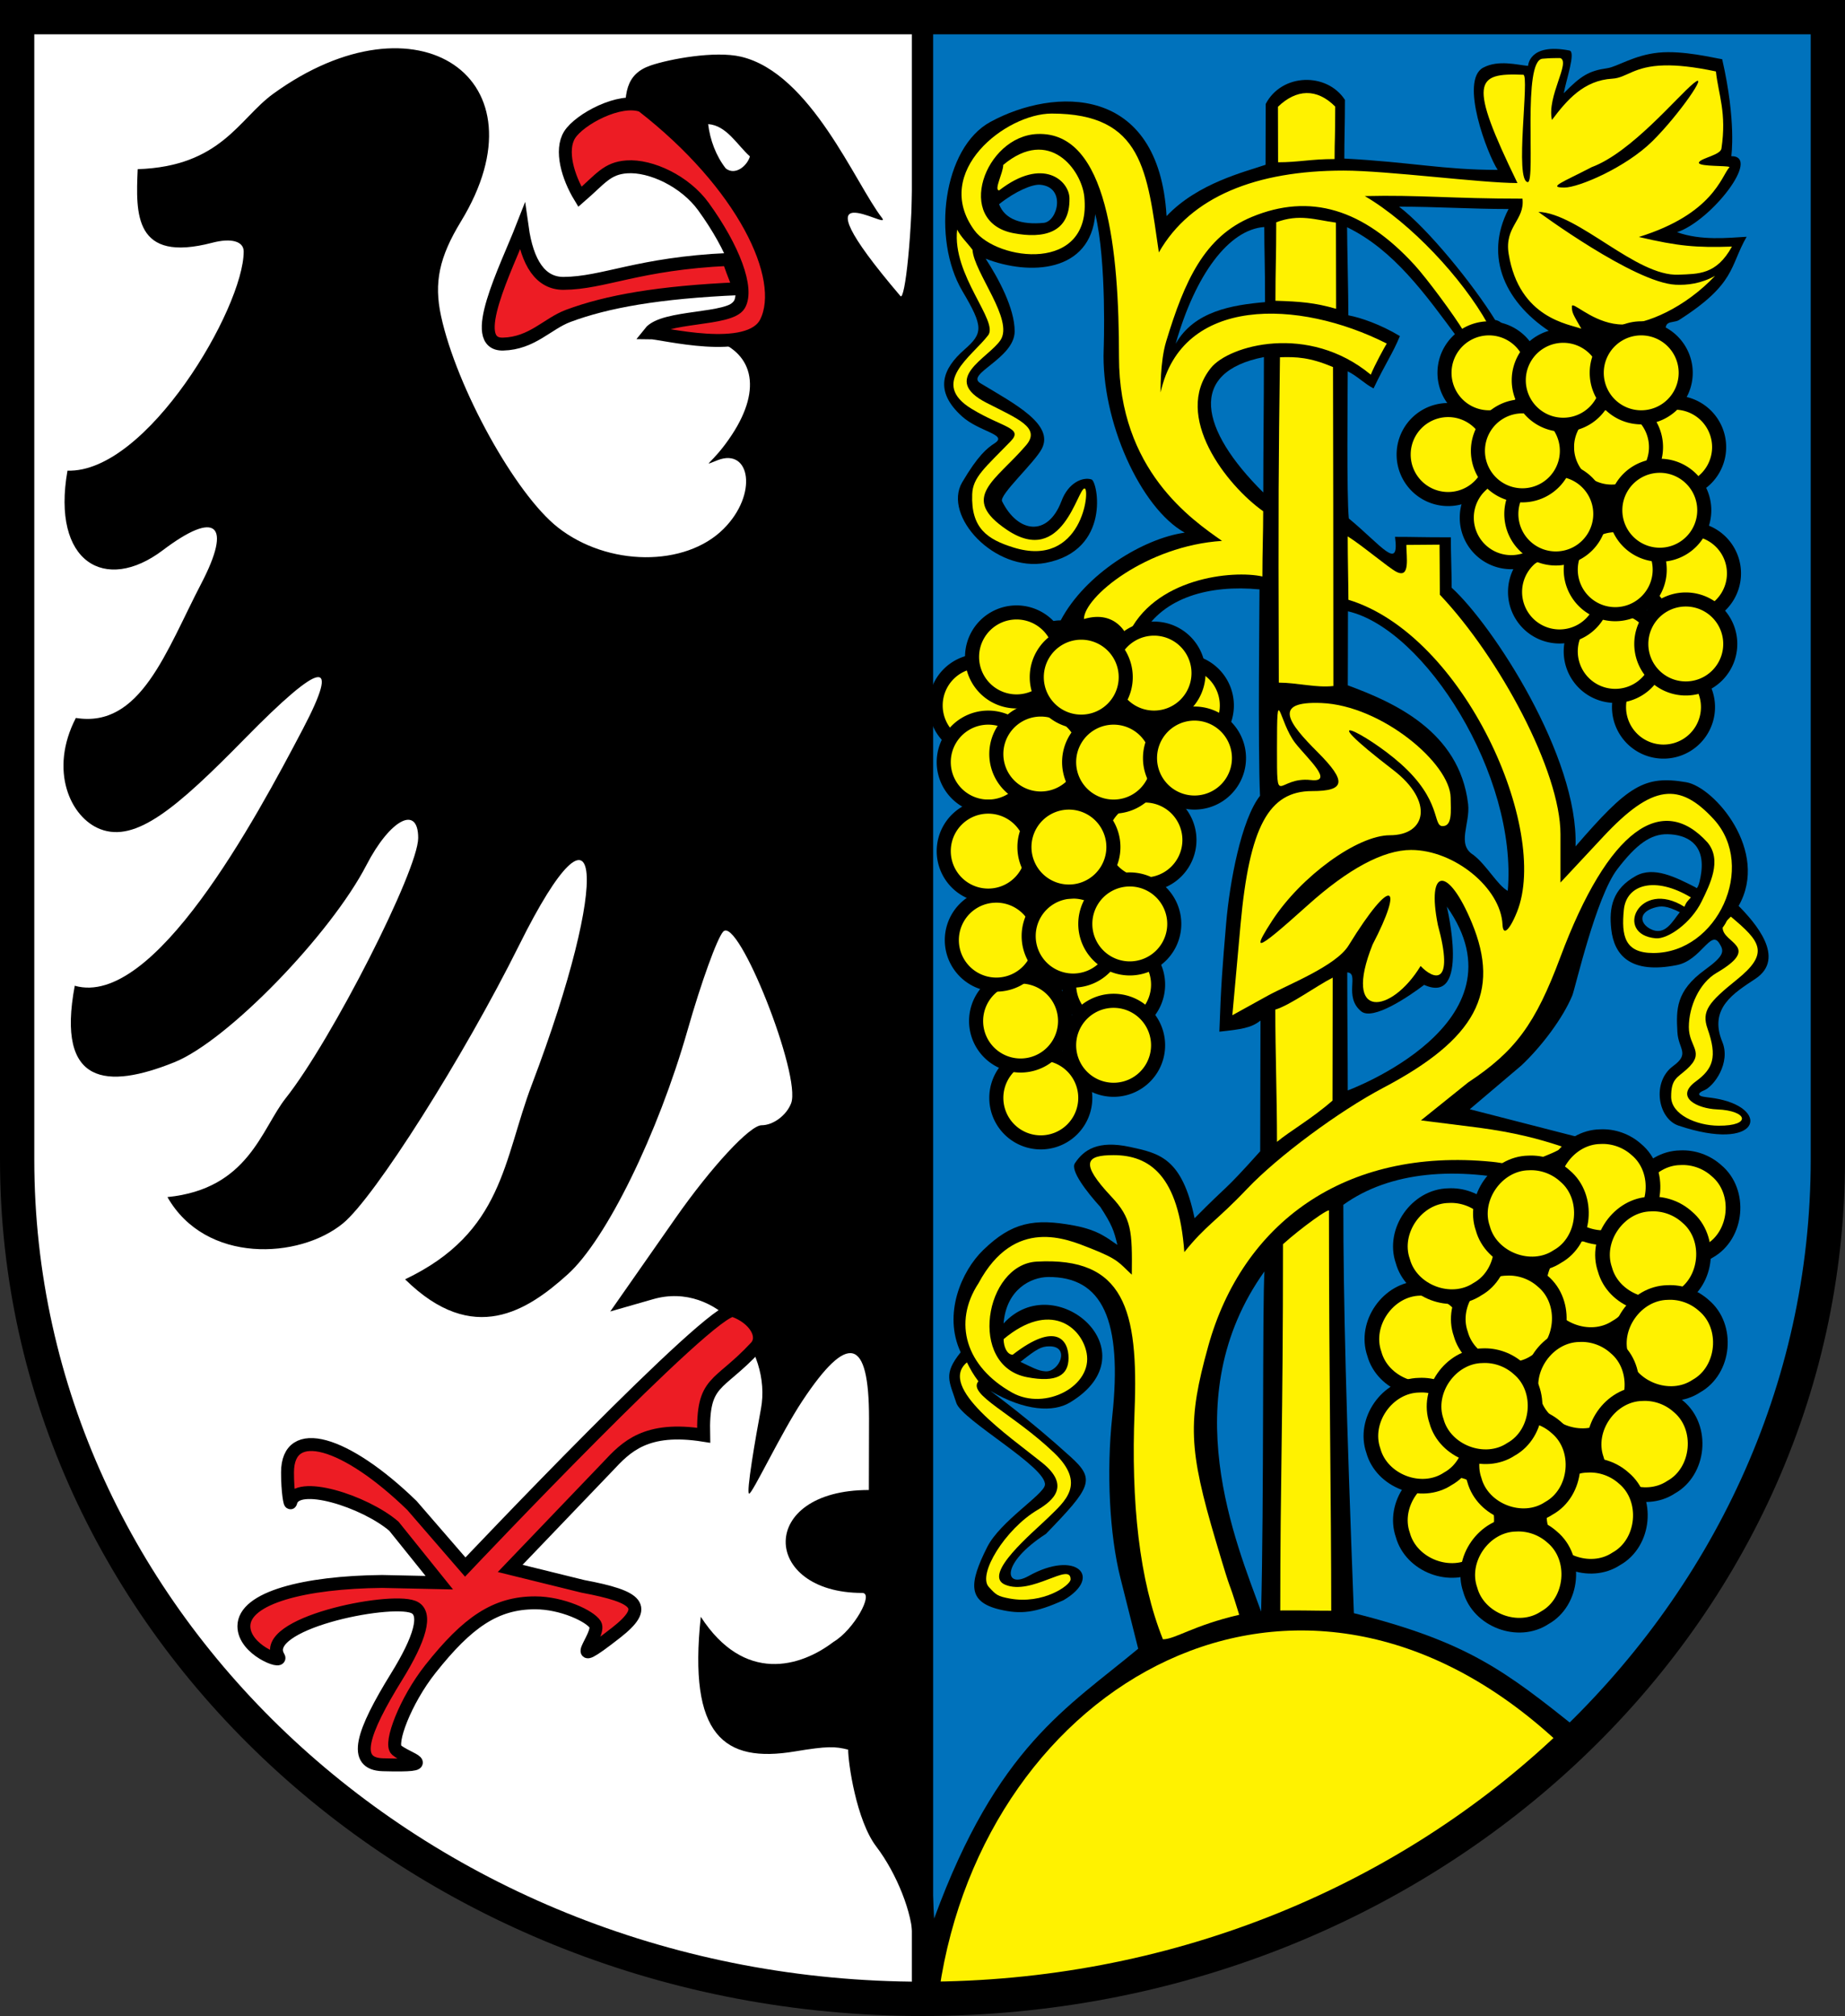 <?xml version="1.0" encoding="UTF-8" standalone="no"?>
<!-- Created with Inkscape (http://www.inkscape.org/) -->
<svg
   xmlns:dc="http://purl.org/dc/elements/1.1/"
   xmlns:cc="http://web.resource.org/cc/"
   xmlns:rdf="http://www.w3.org/1999/02/22-rdf-syntax-ns#"
   xmlns:svg="http://www.w3.org/2000/svg"
   xmlns="http://www.w3.org/2000/svg"
   xmlns:sodipodi="http://sodipodi.sourceforge.net/DTD/sodipodi-0.dtd"
   xmlns:inkscape="http://www.inkscape.org/namespaces/inkscape"
   id="svg1349"
   sodipodi:version="0.32"
   inkscape:version="0.45.1"
   width="1000"
   height="1092.4"
   sodipodi:docbase="Z:\Documents\texte\wikipedia\wappen"
   sodipodi:docname="Wappen_Weinsberg_ink.svg"
   version="1.0"
   inkscape:r_cx="true"
   inkscape:r_cy="true"
   inkscape:output_extension="org.inkscape.output.svg.inkscape">
  <rect width="100%" height="100%" fill="#333333" stroke="none"/>
  <defs
     id="defs1352" />
  <sodipodi:namedview
     inkscape:window-height="915"
     inkscape:window-width="1263"
     inkscape:pageshadow="2"
     inkscape:pageopacity="0.0"
     borderopacity="1.0"
     bordercolor="#666666"
     pagecolor="#ffffff"
     id="base"
     inkscape:zoom="0.35134243"
     inkscape:cx="863.31765"
     inkscape:cy="753.96848"
     inkscape:window-x="176"
     inkscape:window-y="86"
     inkscape:current-layer="svg1349"
     units="px"
     grid_units=""
     width="1000px"
     height="1092.4px" />
  <path
     style="opacity:1;fill:#ffffff;fill-opacity:1;fill-rule:evenodd;stroke:#000000;stroke-width:1px;stroke-linecap:butt;stroke-linejoin:miter;stroke-opacity:1"
     d="M 493.999,8.116 L 7.959,8.116 C 7.959,8.116 7.376,308.639 16.01,624.974 C 22.739,870.558 212.237,1083.843 499.03,1083.843 C 502.049,508.244 502.049,78.557 493.999,8.116 z "
     id="path1507"
     inkscape:r_cx="true"
     inkscape:r_cy="true"
     sodipodi:nodetypes="ccscc" />
  <path
     style="opacity:1;fill:#000000;fill-opacity:1;fill-rule:evenodd;stroke:#000000;stroke-width:1px;stroke-linecap:butt;stroke-linejoin:miter;stroke-opacity:1"
     d="M 506.165,10.632 L 992.205,10.632 C 992.205,10.632 992.788,311.155 984.154,627.49 C 977.425,873.074 787.927,1086.359 501.134,1086.359 C 498.115,510.76 498.115,81.073 506.165,10.632 z "
     id="path17490"
     inkscape:r_cx="true"
     inkscape:r_cy="true"
     sodipodi:nodetypes="ccscc" />
  <path
     style="fill:#fff200;fill-opacity:1"
     d="M 843.438,31.469 C 838.819,31.511 838.324,31.698 836.125,31.812 C 824.973,32.396 832.402,97.668 828.156,98.688 C 820.647,98.561 829.194,40.646 825.625,40.5 C 799.57,39.436 795.625,43.982 822.469,99.188 C 802.795,99.188 751.878,92.438 728.219,92.438 C 681.082,92.438 645.377,106.435 628.108,136.78 C 621.688,92.897 619.568,61.541 570.011,61.541 C 545.285,61.541 504.847,92.967 528.103,124.767 C 540.251,141.377 592.006,148.347 587.69,106.531 C 586.209,92.178 568.824,68.401 543.757,89.363 C 543.757,93.63 538.518,103.069 541.548,103.168 C 565.258,84.759 579.475,97.889 579.656,107.409 C 580.012,126.399 565.416,129.426 549.329,126.354 C 517.031,120.184 533.707,73.656 562.361,72.608 C 600.348,71.219 606.5,135.731 606.5,193.406 C 606.5,254.754 645.978,281.592 662.344,293.094 C 621.429,295.701 587.5,323.506 587.5,335.438 C 605.348,330.101 611,344.938 611,344.938 C 624.993,312.917 668.37,308.817 684.219,312.375 C 684.219,298.385 684.656,289.396 684.656,277.031 C 664.969,263.123 635.397,225.518 656.312,199.375 C 666.117,187.12 709.114,174.98 742.975,203.031 C 745.172,197.639 750.318,188.272 751.625,186.156 C 703.835,161.982 640.447,160.357 629.062,212.656 C 629.063,212.656 628.675,196.183 632.062,185.031 C 642.023,152.242 652.703,128.23 678.531,117.531 C 709.943,104.52 738.839,113.095 766.781,143.688 C 773.151,150.661 788.138,170.749 793.579,179.911 C 797.659,177.699 802.784,175.042 806.342,175.457 C 792.466,150.672 764.835,120.976 739.75,106.25 C 768.882,105.538 787.14,107.656 825.188,107.656 C 826.558,119.324 815.257,122.642 817.719,137.656 C 823.444,172.58 850.514,175.6 857.094,178.125 C 852.644,170.332 851.969,169.552 851.969,166.062 C 851.969,165.959 851.977,165.858 852,165.781 C 852.045,165.651 852.142,165.546 852.25,165.5 C 852.264,165.495 852.298,165.473 852.312,165.469 C 852.328,165.466 852.359,165.471 852.375,165.469 C 854.621,165.309 865.672,175.844 879.531,175.844 C 892.451,175.844 913.187,166.765 929.594,149.469 C 921.893,153.743 914.413,154.581 908.188,154.281 C 885.794,153.204 833.812,114.812 833.812,114.812 C 855.515,115.524 886.83,149.884 909.798,148.851 C 920.433,148.373 930.27,148.992 938.719,133.625 C 919.417,134.268 909.577,133.415 888.281,128.406 C 928.536,115.926 932.999,95.454 937.312,90.688 C 937.315,90.685 937.341,90.659 937.344,90.656 C 937.347,90.653 937.371,90.628 937.375,90.625 C 937.375,90.622 937.375,90.597 937.375,90.594 C 937.375,90.592 937.375,90.569 937.375,90.562 C 937.369,90.557 937.35,90.537 937.344,90.531 C 937.336,90.523 937.319,90.506 937.312,90.5 C 937.293,90.484 937.249,90.454 937.219,90.438 C 935.571,89.711 922.24,90.244 920.906,88.5 C 920.887,88.472 920.857,88.436 920.844,88.406 C 920.842,88.401 920.846,88.381 920.844,88.375 C 920.842,88.368 920.814,88.351 920.812,88.344 C 920.81,88.33 920.814,88.295 920.812,88.281 C 920.812,88.275 920.813,88.256 920.812,88.25 C 920.812,88.243 920.813,88.227 920.812,88.219 C 920.812,88.206 920.812,88.168 920.812,88.156 C 920.814,88.149 920.811,88.133 920.812,88.125 C 920.828,88.063 920.876,87.97 920.906,87.906 C 920.926,87.867 920.946,87.818 920.969,87.781 C 922.404,85.585 932.513,83.953 933.031,80.5 C 935.942,61.089 931.423,51.456 930.031,38.719 C 917.829,36.114 908.902,35.279 902.125,35.438 C 885.457,35.828 881.732,42.169 873.938,42.625 C 858.4,43.533 849.339,54.154 841.156,65 C 838.31,52.202 851.419,33.638 845.688,31.469 C 844.843,31.469 844.097,31.463 843.438,31.469 z "
     id="path1421"
     sodipodi:nodetypes="cscscscsssccsssscccccsccssssccccscsssssscscsccsssssssssssssssssssscssccc" />
  <path
     style="fill:#000000"
     d="M 494.671,1050.625 C 494.671,1036.985 486.085,1015.195 474.965,1000.616 C 464.127,986.407 459.701,955.296 459.701,948.067 C 452.657,946.303 448.575,946.083 430.775,949.049 C 392.3,955.462 372.951,940.439 379.832,876.076 C 403.399,912.45 433.923,903.346 451.781,889.661 C 462.753,883.201 473.895,863.159 467.34,863.159 C 412.576,863.159 410.266,807.382 470.928,807.382 C 470.928,793.016 471.024,783.79 471.024,768.589 C 471.024,724.687 459.611,721.735 434.804,759.222 C 423.225,776.718 407.831,809.362 406.043,809.362 C 404.255,809.362 409.579,778.618 412.426,763.445 C 418.522,730.952 388.725,694.02 354.099,703.951 L 330.763,710.643 L 366.032,660.191 C 385.43,632.442 406.459,609.738 412.763,609.738 C 419.066,609.738 426.282,604.377 428.796,597.823 C 434.488,582.99 400.065,496.071 391.966,504.827 C 388.719,508.337 380.037,532.34 372.672,558.166 C 356.595,614.539 328.578,671.664 307.799,690.439 C 286.044,710.096 256.583,729.709 219.553,693.211 C 272.859,667.863 272.787,628.482 288.255,587.738 C 331.342,474.247 326.538,421.337 281.39,512.128 C 251.241,572.756 203.057,648.833 185.897,662.897 C 162.239,682.288 111.455,685.012 90.755,648.659 C 134.737,644.254 141.604,611.808 154.9,595.02 C 179.796,563.588 226.653,471.55 226.664,454.062 C 226.675,435.957 211.454,443.933 198.616,468.757 C 179.314,506.083 123.577,563.91 94.461,575.612 C 58.217,590.18 30.306,588.434 40.519,534.142 C 83.348,546.407 138.283,444.354 164.195,394.944 C 184.69,355.863 174.522,357.613 132.539,400.39 C 95.655,437.973 73.652,456.688 54.384,449.295 C 38.185,443.079 26.387,417.494 41.116,389.032 C 76.236,394.725 89.93,352.993 109.129,316.12 C 125.914,283.883 117.125,276.306 88.265,298.134 C 57.159,321.662 27.762,304.841 36.576,255.032 C 79.626,256.455 132.082,166.795 132.082,136.269 C 132.082,130.727 125.314,128.845 115.043,131.531 C 72.606,142.629 73.569,115.898 74.633,91.674 C 119.843,90.171 129.55,64.251 148.07,50.835 C 226.191,-5.755 297.131,42.419 249.859,119.958 C 238.046,139.335 235.132,153.127 239.036,171.193 C 247.414,209.967 279.278,267.631 302.355,285.784 C 329.339,307.01 371.388,307.374 392.2,286.562 C 410.978,267.784 406.594,242.6 389.11,249.31 C 378.896,253.229 385.993,251.921 396.767,235.476 C 413.312,210.227 408.483,190.006 384.276,183.168 L 364.612,177.612 L 382.347,172.05 C 392.102,168.99 400.083,162.901 400.083,158.517 C 400.083,147.226 389.581,125.048 376.209,108.936 C 369.416,100.751 365.712,80.19 347.205,81.786 C 321.752,83.981 341.901,88.194 339.701,69.156 C 337.57,50.717 339.309,40.026 352.679,35.469 C 362.847,32.003 387.466,27.394 401.627,30.724 C 439.479,39.625 463.666,99.62 478.02,118.033 C 484.48,126.32 426.582,88.284 488.054,160.444 C 490.414,163.214 494.671,126.747 494.671,85.561 L 494.671,10.679 C 494.671,10.679 494.671,1073.876 494.671,1050.625 z "
     id="path4600"
     inkscape:r_cx="true"
     inkscape:r_cy="true"
     sodipodi:nodetypes="cscsccscscsccccssssccccscsscsccssccccssccscccsccccssssssssccc" />
  <path
     style="fill:#ffffff;fill-opacity:1"
     d="M 383.827,67.257 C 384.83,75.778 388.08,84.513 393.359,91.257 C 398.537,95.386 405.058,89.754 406.452,84.757 C 399.67,78.737 393.823,67.933 383.827,67.257 z "
     id="path4420"
     inkscape:r_cx="true"
     inkscape:r_cy="true" />
  <path
     style="fill:#ed1c24;fill-opacity:1;stroke:#000000;stroke-width:7;stroke-miterlimit:4;stroke-dasharray:none;stroke-opacity:1"
     d="M 381.385,777.716 C 350.091,772.767 339.408,783.972 329.397,794.701 L 276.517,849.878 L 315.967,859.599 C 346.085,865.249 351.978,870.601 333.891,884.736 C 304.343,907.827 326.107,885.901 322.615,880.251 C 319.806,875.705 304.609,868.519 290.056,868.519 C 268.621,868.519 253.423,878.94 233.284,904.366 C 219.611,921.631 210.925,944.867 214.867,948.237 C 221.037,953.51 239.254,957.12 207.537,956.259 C 190.698,955.802 196.093,939.045 215.075,908.333 C 227.411,888.371 232.082,873.848 223.954,870.729 C 210.345,865.506 139.991,879.94 151.02,897.878 C 153.467,901.857 132.189,894.049 132.189,881.181 C 132.189,865.748 165.129,857.344 207.1,856.936 L 238.106,857.606 L 213.49,827 C 197.717,813.467 160.357,801.513 157.582,814.087 C 157.193,815.85 155.836,808.281 155.836,797.874 C 155.836,771.591 187.279,780.833 223.251,815.743 L 252.162,849.133 C 252.162,849.133 387.095,706.465 397.607,710.149 C 408.906,714.109 415.082,724.07 409.578,729.985 C 388.97,752.133 380.684,747.248 381.385,777.716 z "
     id="path7227"
     inkscape:r_cx="true"
     inkscape:r_cy="true"
     sodipodi:nodetypes="ccccssscssccsscccssccssc" />
  <path
     style="fill:#ed1c24;fill-opacity:1;stroke:#000000;stroke-width:7;stroke-miterlimit:4;stroke-dasharray:none;stroke-opacity:1"
     d="M 352.184,180.268 C 359.749,170.708 395.626,173.894 400.687,165.201 C 405.78,156.451 397.735,134.652 381.231,111.895 C 371.338,98.254 352.819,89.498 339.737,90.42 C 328.896,91.184 325.482,96.994 314.311,106.655 C 307.846,96.013 303.473,81.402 308.761,73.019 C 314.016,64.688 335.96,52.763 348.061,57.321 C 402.5,99.54 427.122,150.461 415.193,174.579 C 406.16,192.84 358.555,180.268 352.184,180.268 z "
     id="path8290"
     sodipodi:nodetypes="cssscscsc"
     inkscape:r_cx="true"
     inkscape:r_cy="true" />
  <path
     style="fill:#ed1c24;fill-opacity:1;stroke:#000000;stroke-width:7;stroke-miterlimit:4;stroke-dasharray:none;stroke-opacity:1"
     d="M 400.535,156.427 C 356.877,158.336 328.989,163.335 307.969,171.174 C 296.713,175.371 288.413,186.047 272.684,186.449 C 253.104,186.95 274.247,145.544 283.026,123.12 C 285.741,142.514 292.983,153.629 305.477,153.548 C 327.375,153.404 345.865,142.835 394.847,140.576 C 398.244,150.472 399.09,151.331 400.535,156.427 z "
     id="path8294"
     sodipodi:nodetypes="csscscc"
     inkscape:r_cx="true"
     inkscape:r_cy="true" />
  <path
     style="fill:#fff200;fill-opacity:1"
     d="M 844.337,943.938 C 703.196,812.859 533.57,912.045 509.099,1078.271 C 625.113,1083.936 788.202,1005.313 844.337,943.938 z "
     id="path19422"
     inkscape:r_cx="true"
     inkscape:r_cy="true"
     sodipodi:nodetypes="ccc" />
  <path
     style="fill:#0072bc|g;fill-opacity:1"
     d="M 498.281,9.969 L 504.625,137 C 503.907,178.392 503.447,206.296 503.688,224.594 L 503.344,223.219 L 503.094,321.906 C 503.094,321.906 503.992,666.279 504.719,721.719 C 504.806,728.38 501.906,737.888 501.906,747.25 L 503.688,836.844 C 503.688,836.844 501.669,875.287 499.75,924.656 L 506.312,1039.594 C 540.467,946.38 578.482,925.395 616.906,893.375 L 607.25,854.969 C 601.344,831.515 599.636,797.478 602.844,767.531 C 608.436,715.305 597.57,691.71 568.062,691.969 C 558.912,692.049 545.414,698.527 543.938,717.156 C 571.949,686.448 625.143,732.847 579.844,760 C 571.031,765.283 555.646,764.781 536.781,753.656 C 538.828,755.29 557.368,768.615 580.312,789.438 C 593.776,801.656 591.653,805.624 566.906,831.156 C 541.81,847.352 544.572,861.221 557.531,853.969 C 583.161,839.625 598.041,854.38 576.531,867.031 C 561.247,873.995 553.224,874.886 541.656,872.094 C 524.208,867.882 525.268,857.804 535.031,838.375 C 542.06,824.387 565.536,810.001 566.344,804.719 C 567.804,795.163 521.32,769.501 518.344,760.219 C 514.495,748.214 511.122,744.673 520.688,732.75 C 511.011,711.999 521.156,688.736 532.875,677.375 C 548.358,662.35 560.364,659.988 582.25,664.094 C 595.86,666.647 600.731,671.403 605.625,674.562 C 603.76,666.692 602.629,663.629 596.438,654.062 C 588.822,645.648 580.049,634.207 582.594,630.344 C 587.419,623.017 595.097,617.736 612.5,621.5 C 628.385,624.935 640.709,627.453 647.469,660.125 C 666.681,640.641 662.126,647.164 683.031,623.844 C 683.031,593.058 683.188,572.242 683.188,553 C 678.221,557.061 672.496,557.766 660.906,559.031 C 661.769,533.968 662.527,524.361 664.594,500.156 C 666.476,478.116 672.755,444.192 682.938,431.219 C 681.735,405.081 682.656,328.383 682.656,319.375 C 655.269,316.749 630.609,323.811 619.312,343.531 C 633.726,343.789 617.437,391.249 630.174,369.944 C 644.59,371.012 543.967,372.307 560.332,363.413 C 564.216,347.66 560.442,336.156 574.906,336.156 C 588.274,310.896 619.693,291.775 642.125,288.625 C 618.209,275.313 596.725,228.083 598.197,189.312 C 598.197,189.312 599.98,142.395 593.649,115.988 C 591.015,147.81 558.067,149.423 534.23,140.173 C 541.042,150.677 549.949,166.934 549.949,179.493 C 549.949,194.272 523.074,202.624 531.34,207.627 C 549.679,218.727 571.528,229.871 564.669,243.156 C 560.746,250.753 541.425,268.189 543.14,271.634 C 551.694,288.815 567.811,291.074 575.241,271.728 C 579.019,261.395 586.965,258.292 591.606,259.797 C 594.975,260.89 602.306,298.248 566.763,305.006 C 539.157,310.255 510.821,279.5 521.51,261.348 C 530.077,246.798 534.939,242.888 539.15,240.15 C 546.476,235.386 530.723,234.055 521.37,225.591 C 505.976,211.662 511,199.691 522.688,189.469 C 532.949,180.493 533.046,177.074 521.594,157.688 C 504.955,129.52 511.021,80.047 536.844,66.031 C 571.254,47.355 628.101,45.36 632.281,117.1 C 649.261,99.164 674.702,93.172 685.937,89.289 C 685.937,80.423 686.017,65.13 686.017,56.341 C 694.7,39.634 719.163,39.066 728.969,54.125 C 728.969,67.867 728.625,74.655 728.625,85.916 C 765.261,87.881 782.408,92.06 811.755,92.06 C 806.244,83.763 790.942,43.594 803.897,36.661 C 812.153,32.242 822.535,35.222 828.236,35.702 C 828.236,35.702 828.6,23.108 850.656,27.375 C 854.236,28.068 848.886,43.188 847.565,50.536 C 856.866,41.046 861.182,38.374 871.111,36.966 C 876.535,36.197 885.551,29.882 898.892,28.529 C 912.233,27.175 929.212,31.496 933.43,32.084 C 941.205,65.96 938.377,84.615 938.377,84.615 C 954.83,84.597 927.517,119.64 908.988,125.827 C 921.979,130.507 936.703,128.88 946.69,128.296 C 937.404,144.412 940.98,153.653 910.072,173.399 C 906.34,175.783 898.995,171.795 905.197,186.608 C 908.185,193.745 808.914,191.865 790.947,184.313 C 772.269,158.933 755.383,135.43 730.125,123.125 C 730.127,131.455 730.845,160.1 730.812,170.861 C 737.508,172.103 748.32,175.825 758.752,182.108 C 754.773,191.738 751.091,196.596 744.469,210.472 C 739.601,207.981 735.716,203.789 730.469,201.209 C 730.469,213.943 729.83,267.953 731.062,280.938 C 748.93,295.707 758.622,309.81 756.106,290.913 C 767.655,290.913 768.871,291.156 786.359,291.156 C 786.36,299.968 786.815,310.509 786.815,318.469 C 809.028,338.667 855.681,410.092 853.947,458.647 C 882.365,425.706 891.222,419.961 913.969,423.875 C 929.198,426.495 959.203,461.267 942.344,490.875 C 951.184,499.825 968.284,519.19 951.438,530.375 C 939.968,537.99 925.953,546.277 933.5,564.562 C 938.177,575.894 929.014,588.663 923.531,590.875 C 922.289,591.376 921.5,591.874 921.156,592.344 C 921.111,592.408 921.06,592.499 921.031,592.562 C 921.021,592.586 921.008,592.633 921,592.656 C 920.995,592.666 920.975,592.707 920.969,592.719 C 920.969,592.722 920.969,592.747 920.969,592.75 C 920.968,592.761 920.968,592.799 920.969,592.812 C 920.969,592.817 920.969,592.84 920.969,592.844 C 920.968,592.855 920.969,592.889 920.969,592.906 C 920.969,592.914 920.968,592.932 920.969,592.938 C 920.969,592.948 920.969,592.987 920.969,593 C 920.969,593.004 920.969,593.028 920.969,593.031 C 920.976,593.056 920.994,593.105 921,593.125 C 921.005,593.136 921.026,593.177 921.031,593.188 C 921.038,593.202 921.055,593.235 921.062,593.25 C 921.087,593.294 921.123,593.363 921.156,593.406 C 921.167,593.417 921.208,593.458 921.219,593.469 C 921.235,593.485 921.271,593.521 921.281,593.531 C 922.334,594.553 926.019,594.413 931.5,595.531 C 959.929,601.331 953.412,624.581 909.781,609.938 C 898.501,606.152 895.168,586.194 906.844,577.656 C 916.191,570.822 909.65,568.599 909.156,559.188 C 908.526,547.161 908.155,537.038 924.094,525.5 C 934.91,517.67 934.566,515.321 931.812,511.031 C 927.125,503.729 921.912,520.334 908.906,522.938 C 883.957,527.932 874.907,517.794 873.312,503.594 C 871.97,491.639 874.074,481.642 886.625,474.656 C 896.313,469.264 908.119,475.276 919.094,480.875 C 919.129,480.926 919.179,480.988 919.219,481.031 C 919.225,481.038 919.244,481.057 919.25,481.062 C 919.254,481.066 919.275,481.088 919.281,481.094 C 919.284,481.097 919.309,481.122 919.312,481.125 C 919.314,481.125 919.337,481.125 919.344,481.125 C 919.347,481.128 919.372,481.153 919.375,481.156 C 919.378,481.156 919.403,481.156 919.406,481.156 C 919.412,481.162 919.432,481.182 919.438,481.188 C 919.441,481.187 919.466,481.188 919.469,481.188 C 919.472,481.187 919.497,481.188 919.5,481.188 C 919.505,481.188 919.526,481.187 919.531,481.188 C 919.536,481.187 919.558,481.188 919.562,481.188 C 919.566,481.188 919.587,481.187 919.594,481.188 C 919.597,481.188 919.622,481.187 919.625,481.188 C 919.631,481.181 919.654,481.159 919.656,481.156 C 919.659,481.156 919.684,481.156 919.688,481.156 C 919.699,481.151 919.734,481.133 919.75,481.125 C 919.753,481.122 919.779,481.097 919.781,481.094 C 919.789,481.088 919.805,481.069 919.812,481.062 C 920.772,480.198 921.721,475.753 922.125,472.469 C 924.017,457.089 914.107,452.267 903.938,452.031 C 894.64,451.816 886.855,457.569 876.594,470.969 C 864.99,486.121 853.741,535.686 852.188,539.438 C 847.122,551.667 835.537,567.064 824.594,577.344 L 796.625,601.062 L 857.312,616.656 C 851.127,626.387 844.629,631.582 828.67,641.206 C 789.34,631.747 753.251,634.73 728.094,652.844 C 728.094,704.907 729.691,766.582 733.812,874.125 C 795.7,889.723 815.751,905.396 855.5,937.094 C 855.5,937.094 922.43,850.56 940,815.469 C 991.94,711.734 992.437,683.665 992.594,328.562 L 987.031,10 L 498.281,9.969 z "
     id="path19420"
     sodipodi:nodetypes="cccccscccccccscscscscssssccsccssccccsccccccccccsssscsssssscsccccccscscssccccsscccccccccccscssssssssssssssssssssssssssssscsssssssssssssssssssssssccccccscccc" />
  <path
     sodipodi:type="arc"
     style="opacity:1;fill:#fff200;fill-opacity:1;stroke:#000000;stroke-width:7;stroke-miterlimit:4;stroke-dasharray:none;stroke-opacity:1"
     id="path6803"
     sodipodi:cx="1813.3398"
     sodipodi:cy="482.58347"
     sodipodi:rx="22.138441"
     sodipodi:ry="22.138441"
     d="M 1835.478 482.583 A 22.138 22.138 0 1 1  1791.201,482.583 A 22.138 22.138 0 1 1  1835.478 482.583 z"
     inkscape:r_cx="true"
     inkscape:r_cy="true"
     transform="matrix(1.089,0,0,1.089,-1333.883,-143.258)" />
  <rect
     style="opacity:1;fill:#000000;fill-opacity:1;stroke:none;stroke-width:7;stroke-miterlimit:4;stroke-dasharray:none;stroke-opacity:1"
     id="rect7780"
     width="91.35"
     height="158.473"
     x="535.981"
     y="377.986"
     inkscape:r_cx="true"
     inkscape:r_cy="true" />
  <path
     style="fill:#000000;fill-opacity:1"
     d="M 862.717,90.565 C 884.059,82.653 908.947,52.511 917.945,45.126 C 926.943,37.741 910.057,62.219 895.641,76.475 C 881.225,90.731 855.625,101.661 847.884,101.634 C 838.603,101.602 846.938,98.771 862.717,90.565 z "
     id="path19416"
     inkscape:r_cx="true"
     inkscape:r_cy="true"
     sodipodi:nodetypes="csssc" />
  <path
     style="fill:#fff200;fill-opacity:1"
     d="M 730.464,290.656 C 730.464,303.406 730.846,316.821 730.846,324.993 C 793.669,344.12 840.126,449.547 822.219,494.156 C 819.827,500.113 817.587,503.651 816.125,504.219 C 816.049,504.247 815.947,504.27 815.875,504.281 C 815.869,504.282 815.85,504.281 815.844,504.281 C 815.804,504.282 815.751,504.282 815.719,504.281 C 815.699,504.281 815.647,504.281 815.625,504.281 C 815.62,504.281 815.599,504.282 815.594,504.281 C 815.561,504.275 815.5,504.261 815.469,504.25 C 815.434,504.237 815.382,504.209 815.344,504.188 C 815.316,504.17 815.274,504.143 815.25,504.125 C 815.239,504.114 815.198,504.074 815.188,504.062 C 815.158,504.034 815.096,503.974 815.062,503.938 C 815.057,503.93 815.037,503.914 815.031,503.906 C 815.003,503.867 814.965,503.795 814.938,503.75 C 814.638,503.228 814.431,502.32 814.375,501.062 C 813.489,481.199 788.235,460.562 764.812,460.562 C 749.855,460.563 730.813,470.734 708.844,490.469 C 693.75,504.028 685.891,510.617 683.75,510.938 C 683.715,510.942 683.657,510.937 683.625,510.938 C 683.606,510.937 683.549,510.939 683.531,510.938 C 683.517,510.936 683.482,510.94 683.469,510.938 C 683.462,510.936 683.444,510.939 683.438,510.938 C 683.432,510.936 683.412,510.908 683.406,510.906 C 683.401,510.904 683.38,510.909 683.375,510.906 C 683.362,510.899 683.33,510.886 683.312,510.875 C 683.309,510.872 683.285,510.847 683.281,510.844 C 683.261,510.82 683.233,510.781 683.219,510.75 C 682.816,509.76 685.056,505.745 689.438,499 C 705.146,474.817 735.743,452.594 753.312,452.594 C 773.095,452.594 777.321,434.295 755.209,417.3 C 709.009,381.794 740.396,397.197 759.019,413.704 C 781.609,433.727 776.415,447.524 781.819,447.644 C 787.283,447.766 786.345,439.415 786.257,432.221 C 786.03,413.678 748.797,382.237 716.188,380.938 C 689.342,379.868 698.25,391.656 714.188,407.594 C 730.023,423.429 729.255,428.656 711.156,428.656 C 687.593,428.656 677.176,448.118 672.375,501.062 L 667.938,550.125 L 687.062,539.562 C 697.587,533.739 724.046,523.508 730.906,512.375 C 754.954,473.351 760.818,479.478 743.969,511.781 C 727.327,553.36 754.252,549.387 769.969,523.438 C 777.207,531.081 788.412,534.494 779.344,501.25 C 773.067,469.865 784.929,469.077 797.75,500.031 C 813.406,537.828 799.852,563.073 749.688,589.469 C 725.777,602.05 692.607,626.646 676,644.125 C 658.926,662.094 653.797,663.655 641.907,678.488 C 638.912,637.108 623.163,625.928 603.531,625.928 C 596.027,625.928 591.415,626.953 590.845,630.285 C 590.276,633.616 593.748,639.252 602.411,648.474 C 613.345,660.112 613.73,666.97 613.444,690.703 C 606.398,684.195 606.507,682.466 590.562,676.219 C 578.454,671.475 549.946,658.98 530.375,695.312 C 516.257,716.858 523.559,740.614 548.594,754.625 C 566.551,764.674 592.341,750.981 588.969,733.188 C 586.269,718.946 569.035,704.663 543.969,725.625 C 543.969,729.892 545.845,733.994 548.875,734.094 C 572.584,715.684 579.156,726.322 579.156,735.844 C 579.156,745.228 572.743,749.323 556.656,746.25 C 524.358,740.081 533.792,685.193 561.875,683.625 C 609.324,680.975 617.134,709.572 614.938,764.656 C 612.967,814.069 617.512,856.424 630.312,888.281 C 637.046,888.214 646.608,880.835 671.656,875 C 664.047,850.237 669.401,870.118 659,835.094 C 644.2,785.255 643.596,770.035 654.844,729.531 C 673.298,663.08 728.641,621.631 808.719,629.531 C 815.64,630.214 820.853,631.895 828.031,632.594 C 828.669,628.261 841.29,626.11 847.219,621.5 C 833.384,616.825 820.106,613.571 801.844,611.094 L 770.156,607.094 L 795.75,586.531 C 821.296,569.646 832.178,554.911 845.688,518.75 C 871.795,448.868 901.038,429.47 925.5,456.531 C 933.474,466.14 926.788,479.271 922.312,488.438 C 916.549,500.243 903.891,509.005 897.438,508.438 C 874.548,506.425 888.37,475.904 912.938,491.344 C 914.199,488.658 913.975,489.072 916.469,486.281 C 897.225,474.686 881.494,479.054 880.125,493.031 C 878.74,507.169 880.598,516.406 896.094,516.406 C 930.919,516.406 952.174,469.67 929,444.062 C 910.3,423.68 895.686,424.769 868.906,453.438 L 845.781,478.219 L 845.781,451.969 C 845.781,417.983 812.78,356.444 780.404,322.252 C 780.404,309.981 780.236,301.764 780.236,295.128 C 774.849,295.128 769.308,295.271 762.252,295.271 C 762.252,301.864 764.492,313.77 756.815,309.822 C 752.586,307.647 737.986,295.275 730.464,290.656 z "
     id="path19414"
     sodipodi:nodetypes="cccssssssssssssssscssssssssssssssssssscccscccccccssscscscccssssccscscccccccssccsscccccccsc" />
  <path
     sodipodi:type="arc"
     style="opacity:1;fill:#fff200;fill-opacity:1;stroke:#000000;stroke-width:7;stroke-miterlimit:4;stroke-dasharray:none;stroke-opacity:1"
     id="path7778"
     sodipodi:cx="1813.3398"
     sodipodi:cy="482.58347"
     sodipodi:rx="22.138441"
     sodipodi:ry="22.138441"
     d="M 1835.478 482.583 A 22.138 22.138 0 1 1  1791.201,482.583 A 22.138 22.138 0 1 1  1835.478 482.583 z"
     inkscape:r_cx="true"
     inkscape:r_cy="true"
     transform="matrix(1.089,0,0,1.089,-1371.148,7.997)" />
  <path
     style="fill:#fff200;fill-opacity:1"
     d="M 720.304,656.382 C 721.727,653.306 704.451,665.95 695.392,674.179 C 695.392,772.603 693.9,801.244 693.9,872.656 C 706.223,872.541 711.109,872.795 721.536,872.795 C 721.536,817.029 720.304,744.721 720.304,656.382 z "
     id="path19412"
     inkscape:r_cx="true"
     inkscape:r_cy="true"
     sodipodi:nodetypes="ccccc" />
  <path
     style="fill:#0072bc|g;fill-opacity:1"
     d="M 685.334,688.933 C 636.246,757.645 670.191,836.411 683.532,873.268 C 685.091,813.054 684.185,707.776 685.334,688.933 z "
     id="path19406"
     inkscape:r_cx="true"
     inkscape:r_cy="true"
     sodipodi:nodetypes="ccc" />
  <path
     style="fill:#fff200;fill-opacity:1"
     d="M 722.232,596.375 C 722.232,569.674 722.326,559.761 722.326,529.739 C 713.066,534.519 699.275,544.656 691.225,547.067 C 691.225,570.61 692.137,594.86 692.137,618.736 C 699.13,612.883 710.66,606.468 722.232,596.375 z "
     id="path19358"
     inkscape:r_cx="true"
     inkscape:r_cy="true"
     sodipodi:nodetypes="ccccc" />
  <path
     style="fill:#0072bc|g;fill-opacity:1"
     d="M 730.486,590.867 C 730.486,590.867 829.008,554.571 784.18,491.243 C 784.18,491.243 797.077,545.013 771.901,533.667 C 763.848,539.766 744.132,553.299 737.725,547.981 C 728.102,539.995 736.98,527.319 730.22,526.909 C 730.22,552.311 730.486,570.345 730.486,590.867 z "
     id="path19354"
     inkscape:r_cx="true"
     inkscape:r_cy="true"
     sodipodi:nodetypes="cccscc" />
  <path
     style="fill:#0072bc|g;fill-opacity:1"
     d="M 730.606,331.245 C 730.606,351.115 730.512,364.359 730.512,371.356 C 754.705,380.335 791.01,395.892 795.719,435.656 C 796.972,446.243 789.363,457.546 798.483,463.183 C 805.553,468.483 811.827,479.927 817.219,482.719 C 822.61,420.047 772.142,340.837 730.606,331.245 z "
     id="path19334"
     sodipodi:nodetypes="ccsccc" />
  <path
     style="fill:#fff200;fill-opacity:1"
     d="M 722.698,371.73 C 722.698,299.157 722.575,241.16 722.498,198.896 C 709.879,193.595 702.797,193.309 693.74,193.579 C 692.981,254.324 692.81,265.747 693.125,369.899 C 702.864,369.899 713.138,372.78 722.698,371.73 z "
     id="path19302"
     inkscape:r_cx="true"
     inkscape:r_cy="true"
     sodipodi:nodetypes="ccccc" />
  <path
     style="fill:#0072bc|g;fill-opacity:1"
     d="M 684.697,266.84 C 684.697,244.353 685.045,219.333 685.045,193.476 C 643.64,201.602 650.186,232.619 684.697,266.84 z "
     id="path19278"
     inkscape:r_cx="true"
     inkscape:r_cy="true"
     sodipodi:nodetypes="ccc" />
  <path
     style="fill:#0072bc|g;fill-opacity:1"
     d="M 685.662,163.708 C 685.662,142.418 685.25,136.427 685.25,123.014 C 666.125,124.342 647.957,148.54 637.206,186.28 C 647.236,168.597 667.773,165.285 685.662,163.708 z "
     id="path19258"
     inkscape:r_cx="true"
     inkscape:r_cy="true"
     sodipodi:nodetypes="cccc" />
  <path
     style="fill:#fff200;fill-opacity:1"
     d="M 724.18,167.333 C 724.18,141.627 724.085,140.82 724.085,120.639 C 712.763,119.113 704.306,115.739 691.728,120.446 C 691.728,139.981 691.293,145.057 691.293,162.971 C 705.084,163.41 712.469,163.989 724.18,167.333 z "
     id="path19256"
     inkscape:r_cx="true"
     inkscape:r_cy="true"
     sodipodi:nodetypes="ccccc" />
  <path
     style="fill:#0072bc|g;fill-opacity:1"
     d="M 758.312,111.989 C 773.878,123.826 798.413,154.047 810.392,173.397 C 816.992,174.207 821.329,187.916 828.046,190.053 C 829.625,187.475 840.161,183.471 842.132,181.009 C 815.998,164.85 804.069,139.381 817.644,113.261 C 797.338,113.261 779.09,111.989 758.312,111.989 z "
     id="path19254"
     inkscape:r_cx="true"
     inkscape:r_cy="true"
     sodipodi:nodetypes="cccccc" />
  <path
     style="fill:#fff200;fill-opacity:1"
     d="M 723.693,57.744 C 713.63,47.643 702.58,48.297 692.659,57.857 C 692.659,72.952 692.734,71.29 692.734,87.933 C 703.813,87.933 710.411,86.189 723.351,86.189 C 723.351,75.086 723.693,75.959 723.693,57.744 z "
     id="path19242"
     inkscape:r_cx="true"
     inkscape:r_cy="true"
     sodipodi:nodetypes="ccccc" />
  <path
     sodipodi:type="arc"
     style="opacity:1;fill:#fff200;fill-opacity:1;stroke:#000000;stroke-width:7;stroke-miterlimit:4;stroke-dasharray:none;stroke-opacity:1"
     id="path6813"
     sodipodi:cx="1813.3398"
     sodipodi:cy="482.58347"
     sodipodi:rx="22.138441"
     sodipodi:ry="22.138441"
     d="M 1835.478 482.583 A 22.138 22.138 0 1 1  1791.201,482.583 A 22.138 22.138 0 1 1  1835.478 482.583 z"
     inkscape:r_cx="true"
     inkscape:r_cy="true"
     transform="matrix(1.089,0,0,1.089,-1443.487,-143.258)" />
  <path
     style="fill:#0072bc|g;fill-opacity:1"
     d="M 910.464,494.307 C 903.323,490.748 900.373,490.676 896.357,491.939 C 887.905,494.599 888.948,500.44 894.478,503.347 C 902.468,507.547 906.562,499.094 910.464,494.307 z "
     id="path7658"
     inkscape:r_cx="true"
     inkscape:r_cy="true"
     sodipodi:nodetypes="cssc" />
  <path
     style="fill:#fff200;fill-opacity:1"
     d="M 930.649,601.141 C 919.855,600.709 907.484,594.51 919.16,585.972 C 928.507,579.137 930.892,572.773 925.503,557.434 C 922.127,547.823 926.111,543.111 941.441,530.776 C 959.302,516.405 954.203,510.143 938.112,496.68 C 934.599,500.052 936.697,498.592 933.678,502.645 C 933.678,511.24 955.179,512.692 930.306,527.227 C 921.127,532.591 915.362,545.322 915.362,556.556 C 915.362,567.484 924.561,570.086 914.174,579.445 C 909.089,584.026 905.719,584.545 905.773,594.371 C 905.824,603.936 919.474,609.909 931.468,609.985 C 949.559,610.099 947.363,601.81 930.649,601.141 z "
     id="path7660"
     inkscape:r_cx="true"
     inkscape:r_cy="true"
     sodipodi:nodetypes="csssccssssss" />
  <path
     style="fill:#0072bc|g;fill-opacity:1"
     d="M 553.092,737.95 C 562.013,730.832 564.414,729.601 568.623,729.533 C 580.277,729.347 574.234,743.613 566.588,743.076 C 562.543,742.791 559.485,740.958 553.092,737.95 z "
     id="path8537"
     inkscape:r_cx="true"
     inkscape:r_cy="true"
     sodipodi:nodetypes="cssc" />
  <path
     style="fill:#fff200;fill-opacity:1"
     d="M 547.199,866.176 C 540.673,864.955 539.897,864.253 535.919,859.901 C 529.718,853.117 544.822,828.557 562.307,818.199 C 571.071,813.007 580.199,804.943 564.87,792.609 C 547.009,778.237 507.991,751.696 524.082,738.233 C 526.172,742.316 527.277,744.414 530.296,748.467 C 524.247,755.639 549.176,765.992 571.38,787.28 C 589.007,804.181 577.074,813.559 568.18,822.302 C 560.383,829.96 531.922,853.309 544.819,858.711 C 559.153,864.714 580.42,846.023 580.259,855.847 C 580.207,859.009 565.348,869.569 547.199,866.176 z "
     id="path8540"
     inkscape:r_cx="true"
     inkscape:r_cy="true"
     sodipodi:nodetypes="csssccsssss" />
  <path
     style="fill:#fff200;fill-opacity:1"
     d="M 702.125,402.749 C 693.036,391.189 692.137,367.731 692.137,405.507 C 692.137,439.093 691.941,420.613 710.531,422.679 C 723.472,424.117 708.592,410.974 702.125,402.749 z "
     id="path8544"
     inkscape:r_cx="true"
     inkscape:r_cy="true"
     sodipodi:nodetypes="csss" />
  <path
     style="fill:#fff200;fill-opacity:1"
     d="M 518.779,124.404 C 515.958,149.097 541.435,174.052 535.57,181.692 C 526.667,193.289 503.644,207.614 526.719,221.594 C 543.548,231.789 554.877,231.816 547.781,239.125 C 533.818,253.509 527.302,258.55 526.938,267.75 C 526.202,286.324 535.283,292.293 549.281,296.656 C 586.496,308.255 591.03,264.903 587.875,264.688 C 584.011,264.423 575.985,307.318 545.906,287.188 C 519.558,269.557 539.837,260.449 556.188,241.219 C 564.266,231.717 551.646,226.957 534.719,218.281 C 509.468,205.34 535.605,194.156 542.24,184.351 C 549.693,173.337 527.874,147.67 527.101,135.365 C 524.082,131.312 520.869,128.487 518.779,124.404 z "
     id="path2343"
     sodipodi:nodetypes="csssssscssscc" />
  <path
     style="fill:#0072bc|g;fill-opacity:1"
     d="M 541.498,110.664 C 550.418,103.547 559.595,99.747 563.788,100.114 C 577.933,101.35 573.297,120.04 565.667,120.771 C 553.794,121.91 544.688,119.009 541.498,110.664 z "
     id="path2352"
     inkscape:r_cx="true"
     inkscape:r_cy="true"
     sodipodi:nodetypes="cssc" />
  <path
     sodipodi:type="arc"
     style="opacity:1;fill:#fff200;fill-opacity:1;stroke:#000000;stroke-width:7;stroke-miterlimit:4;stroke-dasharray:none;stroke-opacity:1"
     id="path6781"
     sodipodi:cx="1813.3398"
     sodipodi:cy="482.58347"
     sodipodi:rx="22.138441"
     sodipodi:ry="22.138441"
     d="M 1835.478 482.583 A 22.138 22.138 0 1 1  1791.201,482.583 A 22.138 22.138 0 1 1  1835.478 482.583 z"
     inkscape:r_cx="true"
     inkscape:r_cy="true"
     transform="matrix(1.089,0,0,1.089,-1349.227,-160.795)" />
  <path
     sodipodi:type="arc"
     style="opacity:1;fill:#fff200;fill-opacity:1;stroke:#000000;stroke-width:7;stroke-miterlimit:4;stroke-dasharray:none;stroke-opacity:1"
     id="path6783"
     sodipodi:cx="1813.3398"
     sodipodi:cy="482.58347"
     sodipodi:rx="22.138441"
     sodipodi:ry="22.138441"
     d="M 1835.478 482.583 A 22.138 22.138 0 1 1  1791.201,482.583 A 22.138 22.138 0 1 1  1835.478 482.583 z"
     inkscape:r_cx="true"
     inkscape:r_cy="true"
     transform="matrix(1.089,0,0,1.089,-1410.606,69.376)" />
  <path
     sodipodi:type="arc"
     style="opacity:1;fill:#fff200;fill-opacity:1;stroke:#000000;stroke-width:7;stroke-miterlimit:4;stroke-dasharray:none;stroke-opacity:1"
     id="path6785"
     sodipodi:cx="1813.3398"
     sodipodi:cy="482.58347"
     sodipodi:rx="22.138441"
     sodipodi:ry="22.138441"
     d="M 1835.478 482.583 A 22.138 22.138 0 1 1  1791.201,482.583 A 22.138 22.138 0 1 1  1835.478 482.583 z"
     inkscape:r_cx="true"
     inkscape:r_cy="true"
     transform="matrix(1.089,0,0,1.089,-1354.159,-70.371)" />
  <path
     sodipodi:type="arc"
     style="opacity:1;fill:#fff200;fill-opacity:1;stroke:#000000;stroke-width:7;stroke-miterlimit:4;stroke-dasharray:none;stroke-opacity:1"
     id="path6787"
     sodipodi:cx="1813.3398"
     sodipodi:cy="482.58347"
     sodipodi:rx="22.138441"
     sodipodi:ry="22.138441"
     d="M 1835.478 482.583 A 22.138 22.138 0 1 1  1791.201,482.583 A 22.138 22.138 0 1 1  1835.478 482.583 z"
     inkscape:r_cx="true"
     inkscape:r_cy="true"
     transform="matrix(1.089,0,0,1.089,-1421.566,27.726)" />
  <path
     sodipodi:type="arc"
     style="opacity:1;fill:#fff200;fill-opacity:1;stroke:#000000;stroke-width:7;stroke-miterlimit:4;stroke-dasharray:none;stroke-opacity:1"
     id="path6791"
     sodipodi:cx="1813.3398"
     sodipodi:cy="482.58347"
     sodipodi:rx="22.138441"
     sodipodi:ry="22.138441"
     d="M 1835.478 482.583 A 22.138 22.138 0 1 1  1791.201,482.583 A 22.138 22.138 0 1 1  1835.478 482.583 z"
     inkscape:r_cx="true"
     inkscape:r_cy="true"
     transform="matrix(1.089,0,0,1.089,-1434.719,-16.116)" />
  <path
     sodipodi:type="arc"
     style="opacity:1;fill:#fff200;fill-opacity:1;stroke:#000000;stroke-width:7;stroke-miterlimit:4;stroke-dasharray:none;stroke-opacity:1"
     id="path6795"
     sodipodi:cx="1813.3398"
     sodipodi:cy="482.58347"
     sodipodi:rx="22.138441"
     sodipodi:ry="22.138441"
     d="M 1835.478 482.583 A 22.138 22.138 0 1 1  1791.201,482.583 A 22.138 22.138 0 1 1  1835.478 482.583 z"
     inkscape:r_cx="true"
     inkscape:r_cy="true"
     transform="matrix(1.089,0,0,1.089,-1439.103,-112.569)" />
  <path
     sodipodi:type="arc"
     style="opacity:1;fill:#fff200;fill-opacity:1;stroke:#000000;stroke-width:7;stroke-miterlimit:4;stroke-dasharray:none;stroke-opacity:1"
     id="path6797"
     sodipodi:cx="1813.3398"
     sodipodi:cy="482.58347"
     sodipodi:rx="22.138441"
     sodipodi:ry="22.138441"
     d="M 1835.478 482.583 A 22.138 22.138 0 1 1  1791.201,482.583 A 22.138 22.138 0 1 1  1835.478 482.583 z"
     inkscape:r_cx="true"
     inkscape:r_cy="true"
     transform="matrix(1.089,0,0,1.089,-1393.07,-18.308)" />
  <path
     sodipodi:type="arc"
     style="opacity:1;fill:#fff200;fill-opacity:1;stroke:#000000;stroke-width:7;stroke-miterlimit:4;stroke-dasharray:none;stroke-opacity:1"
     id="path6799"
     sodipodi:cx="1813.3398"
     sodipodi:cy="482.58347"
     sodipodi:rx="22.138441"
     sodipodi:ry="22.138441"
     d="M 1835.478 482.583 A 22.138 22.138 0 1 1  1791.201,482.583 A 22.138 22.138 0 1 1  1835.478 482.583 z"
     inkscape:r_cx="true"
     inkscape:r_cy="true"
     transform="matrix(1.089,0,0,1.089,-1439.103,-64.343)" />
  <path
     sodipodi:type="arc"
     style="opacity:1;fill:#fff200;fill-opacity:1;stroke:#000000;stroke-width:7;stroke-miterlimit:4;stroke-dasharray:none;stroke-opacity:1"
     id="path6801"
     sodipodi:cx="1813.3398"
     sodipodi:cy="482.58347"
     sodipodi:rx="22.138441"
     sodipodi:ry="22.138441"
     d="M 1835.478 482.583 A 22.138 22.138 0 1 1  1791.201,482.583 A 22.138 22.138 0 1 1  1835.478 482.583 z"
     inkscape:r_cx="true"
     inkscape:r_cy="true"
     transform="matrix(1.089,0,0,1.089,-1423.759,-169.564)" />
  <path
     sodipodi:type="arc"
     style="opacity:1;fill:#fff200;fill-opacity:1;stroke:#000000;stroke-width:7;stroke-miterlimit:4;stroke-dasharray:none;stroke-opacity:1"
     id="path6807"
     sodipodi:cx="1813.3398"
     sodipodi:cy="482.58347"
     sodipodi:rx="22.138441"
     sodipodi:ry="22.138441"
     d="M 1835.478 482.583 A 22.138 22.138 0 1 1  1791.201,482.583 A 22.138 22.138 0 1 1  1835.478 482.583 z"
     inkscape:r_cx="true"
     inkscape:r_cy="true"
     transform="matrix(1.089,0,0,1.089,-1410.606,-116.953)" />
  <path
     sodipodi:type="arc"
     style="opacity:1;fill:#fff200;fill-opacity:1;stroke:#000000;stroke-width:7;stroke-miterlimit:4;stroke-dasharray:none;stroke-opacity:1"
     id="path6809"
     sodipodi:cx="1813.3398"
     sodipodi:cy="482.58347"
     sodipodi:rx="22.138441"
     sodipodi:ry="22.138441"
     d="M 1835.478 482.583 A 22.138 22.138 0 1 1  1791.201,482.583 A 22.138 22.138 0 1 1  1835.478 482.583 z"
     inkscape:r_cx="true"
     inkscape:r_cy="true"
     transform="matrix(1.089,0,0,1.089,-1371.148,-112.569)" />
  <path
     sodipodi:type="arc"
     style="opacity:1;fill:#fff200;fill-opacity:1;stroke:#000000;stroke-width:7;stroke-miterlimit:4;stroke-dasharray:none;stroke-opacity:1"
     id="path6805"
     sodipodi:cx="1813.3398"
     sodipodi:cy="482.58347"
     sodipodi:rx="22.138441"
     sodipodi:ry="22.138441"
     d="M 1835.478 482.583 A 22.138 22.138 0 1 1  1791.201,482.583 A 22.138 22.138 0 1 1  1835.478 482.583 z"
     inkscape:r_cx="true"
     inkscape:r_cy="true"
     transform="matrix(1.089,0,0,1.089,-1327.306,-114.761)" />
  <path
     sodipodi:type="arc"
     style="opacity:1;fill:#fff200;fill-opacity:1;stroke:#000000;stroke-width:7;stroke-miterlimit:4;stroke-dasharray:none;stroke-opacity:1"
     id="path6811"
     sodipodi:cx="1813.3398"
     sodipodi:cy="482.58347"
     sodipodi:rx="22.138441"
     sodipodi:ry="22.138441"
     d="M 1835.478 482.583 A 22.138 22.138 0 1 1  1791.201,482.583 A 22.138 22.138 0 1 1  1835.478 482.583 z"
     inkscape:r_cx="true"
     inkscape:r_cy="true"
     transform="matrix(1.089,0,0,1.089,-1388.684,-158.603)" />
  <path
     style="opacity:1;fill:#fff200;fill-opacity:1;stroke:#000000;stroke-width:7.939;stroke-miterlimit:4;stroke-dasharray:none;stroke-opacity:1"
     d="M 785.115,796.243 C 767.892,796.52 754.648,815.437 760.341,831.72 C 764.845,848.215 786.357,856.468 800.709,846.96 C 816.15,838.377 818.371,814.561 804.82,803.261 C 799.502,798.442 792.288,795.852 785.115,796.243 z "
     id="path6777"
     inkscape:r_cx="true"
     inkscape:r_cy="true" />
  <path
     style="opacity:1;fill:#fff200;fill-opacity:1;stroke:#000000;stroke-width:7.939;stroke-miterlimit:4;stroke-dasharray:none;stroke-opacity:1"
     d="M 910.654,627.337 C 893.431,627.613 880.187,646.531 885.88,662.814 C 890.385,679.309 911.897,687.562 926.248,678.053 C 941.69,669.471 943.91,645.654 930.359,634.354 C 925.042,629.536 917.828,626.946 910.654,627.337 z "
     id="path6755"
     inkscape:r_cx="true"
     inkscape:r_cy="true" />
  <path
     style="opacity:1;fill:#fff200;fill-opacity:1;stroke:#000000;stroke-width:7.939;stroke-miterlimit:4;stroke-dasharray:none;stroke-opacity:1"
     d="M 860.438,668.422 C 843.216,668.699 829.972,687.616 835.665,703.899 C 840.169,720.394 861.681,728.647 876.033,719.139 C 891.474,710.556 893.695,686.74 880.144,675.44 C 874.826,670.621 867.612,668.031 860.438,668.422 z "
     id="path6751"
     inkscape:r_cx="true"
     inkscape:r_cy="true" />
  <path
     style="opacity:1;fill:#fff200;fill-opacity:1;stroke:#000000;stroke-width:7.939;stroke-miterlimit:4;stroke-dasharray:none;stroke-opacity:1"
     d="M 769.677,698.095 C 752.454,698.371 739.21,717.289 744.903,733.572 C 749.407,750.067 770.919,758.32 785.271,748.811 C 800.712,740.229 802.933,716.412 789.382,705.112 C 784.064,700.294 776.851,697.704 769.677,698.095 z "
     id="path6773"
     inkscape:r_cx="true"
     inkscape:r_cy="true" />
  <path
     style="opacity:1;fill:#fff200;fill-opacity:1;stroke:#000000;stroke-width:7.939;stroke-miterlimit:4;stroke-dasharray:none;stroke-opacity:1"
     d="M 816.5,687.253 C 799.278,687.53 786.034,706.447 791.727,722.73 C 796.231,739.225 817.743,747.478 832.095,737.97 C 847.536,729.387 849.757,705.571 836.206,694.271 C 830.888,689.452 823.674,686.862 816.5,687.253 z "
     id="path1509"
     inkscape:r_cx="true"
     inkscape:r_cy="true" />
  <path
     style="opacity:1;fill:#fff200;fill-opacity:1;stroke:#000000;stroke-width:7.939;stroke-miterlimit:4;stroke-dasharray:none;stroke-opacity:1"
     d="M 867.286,615.924 C 850.063,616.201 836.819,635.118 842.513,651.401 C 847.017,667.896 868.529,676.149 882.88,666.641 C 898.322,658.058 900.543,634.242 886.991,622.942 C 881.674,618.123 874.46,615.533 867.286,615.924 z "
     id="path6749"
     inkscape:r_cx="true"
     inkscape:r_cy="true" />
  <path
     style="opacity:1;fill:#fff200;fill-opacity:1;stroke:#000000;stroke-width:7.939;stroke-miterlimit:4;stroke-dasharray:none;stroke-opacity:1"
     d="M 894.676,652.445 C 877.454,652.721 864.21,671.638 869.903,687.921 C 874.407,704.417 895.919,712.67 910.271,703.161 C 925.712,694.578 927.933,670.762 914.382,659.462 C 909.064,654.644 901.85,652.053 894.676,652.445 z "
     id="path6757"
     inkscape:r_cx="true"
     inkscape:r_cy="true" />
  <path
     style="opacity:1;fill:#fff200;fill-opacity:1;stroke:#000000;stroke-width:7.939;stroke-miterlimit:4;stroke-dasharray:none;stroke-opacity:1"
     d="M 903.806,700.378 C 886.584,700.654 873.34,719.571 879.033,735.854 C 883.537,752.349 905.049,760.603 919.401,751.094 C 934.842,742.511 937.063,718.695 923.512,707.395 C 918.194,702.577 910.98,699.986 903.806,700.378 z "
     id="path6759"
     inkscape:r_cx="true"
     inkscape:r_cy="true" />
  <path
     style="opacity:1;fill:#fff200;fill-opacity:1;stroke:#000000;stroke-width:7.939;stroke-miterlimit:4;stroke-dasharray:none;stroke-opacity:1"
     d="M 785.115,647.88 C 767.892,648.156 754.648,667.073 760.341,683.356 C 764.845,699.852 786.357,708.105 800.709,698.596 C 816.15,690.013 818.371,666.197 804.82,654.897 C 799.502,650.079 792.288,647.488 785.115,647.88 z "
     id="path6761"
     inkscape:r_cx="true"
     inkscape:r_cy="true" />
  <path
     style="opacity:1;fill:#fff200;fill-opacity:1;stroke:#000000;stroke-width:7.939;stroke-miterlimit:4;stroke-dasharray:none;stroke-opacity:1"
     d="M 828.483,630.159 C 811.261,630.436 798.017,649.353 803.71,665.636 C 808.214,682.131 829.726,690.384 844.077,680.876 C 859.519,672.293 861.74,648.477 848.189,637.177 C 842.871,632.358 835.657,629.768 828.483,630.159 z "
     id="path6753"
     inkscape:r_cx="true"
     inkscape:r_cy="true" />
  <rect
     style="opacity:1;fill:#000000;fill-opacity:1;stroke:none;stroke-width:7;stroke-miterlimit:4;stroke-dasharray:none;stroke-opacity:1"
     id="rect6901"
     width="78.491"
     height="48.302"
     x="815.097"
     y="756.295"
     inkscape:r_cx="true"
     inkscape:r_cy="true" />
  <path
     style="opacity:1;fill:#fff200;fill-opacity:1;stroke:#000000;stroke-width:7.939;stroke-miterlimit:4;stroke-dasharray:none;stroke-opacity:1"
     d="M 855.874,723.203 C 838.651,723.479 825.407,742.396 831.1,758.679 C 835.604,775.175 857.116,783.428 871.468,773.919 C 886.909,765.336 889.13,741.52 875.579,730.22 C 870.261,725.402 863.047,722.811 855.874,723.203 z "
     id="path6763"
     inkscape:r_cx="true"
     inkscape:r_cy="true" />
  <path
     style="opacity:1;fill:#fff200;fill-opacity:1;stroke:#000000;stroke-width:7.939;stroke-miterlimit:4;stroke-dasharray:none;stroke-opacity:1"
     d="M 890.111,755.158 C 872.889,755.434 859.645,774.352 865.338,790.635 C 869.842,807.13 891.354,815.383 905.706,805.874 C 921.147,797.292 923.368,773.475 909.817,762.175 C 904.499,757.357 897.285,754.767 890.111,755.158 z "
     id="path6765"
     inkscape:r_cx="true"
     inkscape:r_cy="true" />
  <path
     style="opacity:1;fill:#fff200;fill-opacity:1;stroke:#000000;stroke-width:7.939;stroke-miterlimit:4;stroke-dasharray:none;stroke-opacity:1"
     d="M 860.439,793.961 C 843.216,794.237 829.972,813.154 835.665,829.437 C 840.169,845.933 861.681,854.186 876.033,844.677 C 891.474,836.094 893.695,812.278 880.144,800.978 C 874.827,796.16 867.612,793.569 860.439,793.961 z "
     id="path6767"
     inkscape:r_cx="true"
     inkscape:r_cy="true" />
  <path
     style="opacity:1;fill:#fff200;fill-opacity:1;stroke:#000000;stroke-width:7.939;stroke-miterlimit:4;stroke-dasharray:none;stroke-opacity:1"
     d="M 823.918,766.57 C 806.696,766.847 793.452,785.764 799.145,802.047 C 803.649,818.542 825.161,826.795 839.513,817.287 C 854.954,808.704 857.175,784.888 843.624,773.588 C 838.306,768.769 831.092,766.179 823.918,766.57 z "
     id="path6769"
     inkscape:r_cx="true"
     inkscape:r_cy="true" />
  <path
     style="opacity:1;fill:#fff200;fill-opacity:1;stroke:#000000;stroke-width:7.939;stroke-miterlimit:4;stroke-dasharray:none;stroke-opacity:1"
     d="M 769.137,750.593 C 751.914,750.869 738.67,769.787 744.364,786.07 C 748.868,802.565 770.38,810.818 784.731,801.309 C 800.173,792.727 802.394,768.91 788.842,757.61 C 783.525,752.792 776.311,750.202 769.137,750.593 z "
     id="path6775"
     inkscape:r_cx="true"
     inkscape:r_cy="true" />
  <path
     style="opacity:1;fill:#fff200;fill-opacity:1;stroke:#000000;stroke-width:7.939;stroke-miterlimit:4;stroke-dasharray:none;stroke-opacity:1"
     d="M 821.636,825.916 C 804.413,826.192 791.169,845.11 796.862,861.393 C 801.366,877.888 822.879,886.141 837.23,876.632 C 852.672,868.05 854.893,844.233 841.341,832.933 C 836.024,828.115 828.81,825.525 821.636,825.916 z "
     id="path6779"
     inkscape:r_cx="true"
     inkscape:r_cy="true" />
  <path
     style="opacity:1;fill:#fff200;fill-opacity:1;stroke:#000000;stroke-width:7.939;stroke-miterlimit:4;stroke-dasharray:none;stroke-opacity:1"
     d="M 803.375,734.615 C 786.152,734.892 772.908,753.809 778.602,770.092 C 783.106,786.587 804.618,794.84 818.969,785.332 C 834.411,776.749 836.632,752.933 823.08,741.633 C 817.763,736.814 810.549,734.224 803.375,734.615 z "
     id="path6771"
     inkscape:r_cx="true"
     inkscape:r_cy="true" />
  <path
     sodipodi:type="arc"
     style="opacity:1;fill:#fff200;fill-opacity:1;stroke:#000000;stroke-width:7;stroke-miterlimit:4;stroke-dasharray:none;stroke-opacity:1"
     id="path7776"
     sodipodi:cx="1813.3398"
     sodipodi:cy="482.58347"
     sodipodi:rx="22.138441"
     sodipodi:ry="22.138441"
     d="M 1835.478 482.583 A 22.138 22.138 0 1 1  1791.201,482.583 A 22.138 22.138 0 1 1  1835.478 482.583 z"
     inkscape:r_cx="true"
     inkscape:r_cy="true"
     transform="matrix(1.089,0,0,1.089,-1371.148,40.878)" />
  <path
     sodipodi:type="arc"
     style="opacity:1;fill:#fff200;fill-opacity:1;stroke:#000000;stroke-width:7;stroke-miterlimit:4;stroke-dasharray:none;stroke-opacity:1"
     id="path6789"
     sodipodi:cx="1813.3398"
     sodipodi:cy="482.58347"
     sodipodi:rx="22.138441"
     sodipodi:ry="22.138441"
     d="M 1835.478 482.583 A 22.138 22.138 0 1 1  1791.201,482.583 A 22.138 22.138 0 1 1  1835.478 482.583 z"
     inkscape:r_cx="true"
     inkscape:r_cy="true"
     transform="matrix(1.089,0,0,1.089,-1362.379,-24.885)" />
  <path
     sodipodi:type="arc"
     style="opacity:1;fill:#fff200;fill-opacity:1;stroke:#000000;stroke-width:7;stroke-miterlimit:4;stroke-dasharray:none;stroke-opacity:1"
     id="path6793"
     sodipodi:cx="1813.3398"
     sodipodi:cy="482.58347"
     sodipodi:rx="22.138441"
     sodipodi:ry="22.138441"
     d="M 1835.478 482.583 A 22.138 22.138 0 1 1  1791.201,482.583 A 22.138 22.138 0 1 1  1835.478 482.583 z"
     inkscape:r_cx="true"
     inkscape:r_cy="true"
     transform="matrix(1.089,0,0,1.089,-1395.368,-66.535)" />
  <path
     sodipodi:type="arc"
     style="opacity:1;fill:#fff200;fill-opacity:1;stroke:#000000;stroke-width:7;stroke-miterlimit:4;stroke-dasharray:none;stroke-opacity:1"
     id="path9534"
     sodipodi:cx="1813.3398"
     sodipodi:cy="482.58347"
     sodipodi:rx="22.138441"
     sodipodi:ry="22.138441"
     d="M 1835.478 482.583 A 22.138 22.138 0 1 1  1791.201,482.583 A 22.138 22.138 0 1 1  1835.478 482.583 z"
     inkscape:r_cx="true"
     inkscape:r_cy="true"
     transform="matrix(1.089,0,0,1.089,-1073.1,-142.373)" />
  <path
     sodipodi:type="arc"
     style="opacity:1;fill:#fff200;fill-opacity:1;stroke:#000000;stroke-width:7;stroke-miterlimit:4;stroke-dasharray:none;stroke-opacity:1"
     id="path9536"
     sodipodi:cx="1813.3398"
     sodipodi:cy="482.58347"
     sodipodi:rx="22.138441"
     sodipodi:ry="22.138441"
     d="M 1835.478 482.583 A 22.138 22.138 0 1 1  1791.201,482.583 A 22.138 22.138 0 1 1  1835.478 482.583 z"
     inkscape:r_cx="true"
     inkscape:r_cy="true"
     transform="matrix(1.089,0,0,1.089,-1067.062,-283.254)" />
  <path
     sodipodi:type="arc"
     style="opacity:1;fill:#fff200;fill-opacity:1;stroke:#000000;stroke-width:7;stroke-miterlimit:4;stroke-dasharray:none;stroke-opacity:1"
     id="path9538"
     sodipodi:cx="1813.3398"
     sodipodi:cy="482.58347"
     sodipodi:rx="22.138441"
     sodipodi:ry="22.138441"
     d="M 1835.478 482.583 A 22.138 22.138 0 1 1  1791.201,482.583 A 22.138 22.138 0 1 1  1835.478 482.583 z"
     inkscape:r_cx="true"
     inkscape:r_cy="true"
     transform="matrix(1.089,0,0,1.089,-1099.264,-172.562)" />
  <path
     sodipodi:type="arc"
     style="opacity:1;fill:#fff200;fill-opacity:1;stroke:#000000;stroke-width:7;stroke-miterlimit:4;stroke-dasharray:none;stroke-opacity:1"
     id="path9540"
     sodipodi:cx="1813.3398"
     sodipodi:cy="482.58347"
     sodipodi:rx="22.138441"
     sodipodi:ry="22.138441"
     d="M 1835.478 482.583 A 22.138 22.138 0 1 1  1791.201,482.583 A 22.138 22.138 0 1 1  1835.478 482.583 z"
     inkscape:r_cx="true"
     inkscape:r_cy="true"
     transform="matrix(1.089,0,0,1.089,-1059.012,-214.826)" />
  <rect
     style="opacity:1;fill:#000000;fill-opacity:1;stroke:none;stroke-width:7;stroke-miterlimit:4;stroke-dasharray:none;stroke-opacity:1"
     id="rect18294"
     width="36.289"
     height="73.29"
     x="853.868"
     y="244.933"
     inkscape:r_cx="true"
     inkscape:r_cy="true" />
  <path
     sodipodi:type="arc"
     style="opacity:1;fill:#fff200;fill-opacity:1;stroke:#000000;stroke-width:7;stroke-miterlimit:4;stroke-dasharray:none;stroke-opacity:1"
     id="path9542"
     sodipodi:cx="1813.3398"
     sodipodi:cy="482.58347"
     sodipodi:rx="22.138441"
     sodipodi:ry="22.138441"
     d="M 1835.478 482.583 A 22.138 22.138 0 1 1  1791.201,482.583 A 22.138 22.138 0 1 1  1835.478 482.583 z"
     inkscape:r_cx="true"
     inkscape:r_cy="true"
     transform="matrix(1.089,0,0,1.089,-1101.276,-283.254)" />
  <path
     sodipodi:type="arc"
     style="opacity:1;fill:#fff200;fill-opacity:1;stroke:#000000;stroke-width:7;stroke-miterlimit:4;stroke-dasharray:none;stroke-opacity:1"
     id="path9544"
     sodipodi:cx="1813.3398"
     sodipodi:cy="482.58347"
     sodipodi:rx="22.138441"
     sodipodi:ry="22.138441"
     d="M 1835.478 482.583 A 22.138 22.138 0 1 1  1791.201,482.583 A 22.138 22.138 0 1 1  1835.478 482.583 z"
     inkscape:r_cx="true"
     inkscape:r_cy="true"
     transform="matrix(1.089,0,0,1.089,-1167.692,-323.506)" />
  <path
     sodipodi:type="arc"
     style="opacity:1;fill:#fff200;fill-opacity:1;stroke:#000000;stroke-width:7;stroke-miterlimit:4;stroke-dasharray:none;stroke-opacity:1"
     id="path9546"
     sodipodi:cx="1813.3398"
     sodipodi:cy="482.58347"
     sodipodi:rx="22.138441"
     sodipodi:ry="22.138441"
     d="M 1835.478 482.583 A 22.138 22.138 0 1 1  1791.201,482.583 A 22.138 22.138 0 1 1  1835.478 482.583 z"
     inkscape:r_cx="true"
     inkscape:r_cy="true"
     transform="matrix(1.089,0,0,1.089,-1129.453,-204.763)" />
  <path
     sodipodi:type="arc"
     style="opacity:1;fill:#fff200;fill-opacity:1;stroke:#000000;stroke-width:7;stroke-miterlimit:4;stroke-dasharray:none;stroke-opacity:1"
     id="path9548"
     sodipodi:cx="1813.3398"
     sodipodi:cy="482.58347"
     sodipodi:rx="22.138441"
     sodipodi:ry="22.138441"
     d="M 1835.478 482.583 A 22.138 22.138 0 1 1  1791.201,482.583 A 22.138 22.138 0 1 1  1835.478 482.583 z"
     inkscape:r_cx="true"
     inkscape:r_cy="true"
     transform="matrix(1.089,0,0,1.089,-1061.025,-176.587)" />
  <path
     sodipodi:type="arc"
     style="opacity:1;fill:#fff200;fill-opacity:1;stroke:#000000;stroke-width:7;stroke-miterlimit:4;stroke-dasharray:none;stroke-opacity:1"
     id="path9550"
     sodipodi:cx="1813.3398"
     sodipodi:cy="482.58347"
     sodipodi:rx="22.138441"
     sodipodi:ry="22.138441"
     d="M 1835.478 482.583 A 22.138 22.138 0 1 1  1791.201,482.583 A 22.138 22.138 0 1 1  1835.478 482.583 z"
     inkscape:r_cx="true"
     inkscape:r_cy="true"
     transform="matrix(1.089,0,0,1.089,-1099.264,-216.839)" />
  <path
     sodipodi:type="arc"
     style="opacity:1;fill:#fff200;fill-opacity:1;stroke:#000000;stroke-width:7;stroke-miterlimit:4;stroke-dasharray:none;stroke-opacity:1"
     id="path9532"
     sodipodi:cx="1813.3398"
     sodipodi:cy="482.58347"
     sodipodi:rx="22.138441"
     sodipodi:ry="22.138441"
     d="M 1835.478 482.583 A 22.138 22.138 0 1 1  1791.201,482.583 A 22.138 22.138 0 1 1  1835.478 482.583 z"
     inkscape:r_cx="true"
     inkscape:r_cy="true"
     transform="matrix(1.089,0,0,1.089,-1075.113,-249.04)" />
  <path
     sodipodi:type="arc"
     style="opacity:1;fill:#fff200;fill-opacity:1;stroke:#000000;stroke-width:7;stroke-miterlimit:4;stroke-dasharray:none;stroke-opacity:1"
     id="path9552"
     sodipodi:cx="1813.3398"
     sodipodi:cy="482.58347"
     sodipodi:rx="22.138441"
     sodipodi:ry="22.138441"
     d="M 1835.478 482.583 A 22.138 22.138 0 1 1  1791.201,482.583 A 22.138 22.138 0 1 1  1835.478 482.583 z"
     inkscape:r_cx="true"
     inkscape:r_cy="true"
     transform="matrix(1.089,0,0,1.089,-1155.616,-245.015)" />
  <path
     sodipodi:type="arc"
     style="opacity:1;fill:#fff200;fill-opacity:1;stroke:#000000;stroke-width:7;stroke-miterlimit:4;stroke-dasharray:none;stroke-opacity:1"
     id="path9554"
     sodipodi:cx="1813.3398"
     sodipodi:cy="482.58347"
     sodipodi:rx="22.138441"
     sodipodi:ry="22.138441"
     d="M 1835.478 482.583 A 22.138 22.138 0 1 1  1791.201,482.583 A 22.138 22.138 0 1 1  1835.478 482.583 z"
     inkscape:r_cx="true"
     inkscape:r_cy="true"
     transform="matrix(1.089,0,0,1.089,-1131.465,-247.028)" />
  <path
     sodipodi:type="arc"
     style="opacity:1;fill:#fff200;fill-opacity:1;stroke:#000000;stroke-width:7;stroke-miterlimit:4;stroke-dasharray:none;stroke-opacity:1"
     id="path9558"
     sodipodi:cx="1813.3398"
     sodipodi:cy="482.58347"
     sodipodi:rx="22.138441"
     sodipodi:ry="22.138441"
     d="M 1835.478 482.583 A 22.138 22.138 0 1 1  1791.201,482.583 A 22.138 22.138 0 1 1  1835.478 482.583 z"
     inkscape:r_cx="true"
     inkscape:r_cy="true"
     transform="matrix(1.089,0,0,1.089,-1189.83,-279.229)" />
  <path
     sodipodi:type="arc"
     style="opacity:1;fill:#fff200;fill-opacity:1;stroke:#000000;stroke-width:7;stroke-miterlimit:4;stroke-dasharray:none;stroke-opacity:1"
     id="path9560"
     sodipodi:cx="1813.3398"
     sodipodi:cy="482.58347"
     sodipodi:rx="22.138441"
     sodipodi:ry="22.138441"
     d="M 1835.478 482.583 A 22.138 22.138 0 1 1  1791.201,482.583 A 22.138 22.138 0 1 1  1835.478 482.583 z"
     inkscape:r_cx="true"
     inkscape:r_cy="true"
     transform="matrix(1.089,0,0,1.089,-1149.578,-281.242)" />
  <path
     sodipodi:type="arc"
     style="opacity:1;fill:#fff200;fill-opacity:1;stroke:#000000;stroke-width:7;stroke-miterlimit:4;stroke-dasharray:none;stroke-opacity:1"
     id="path9556"
     sodipodi:cx="1813.3398"
     sodipodi:cy="482.58347"
     sodipodi:rx="22.138441"
     sodipodi:ry="22.138441"
     d="M 1835.478 482.583 A 22.138 22.138 0 1 1  1791.201,482.583 A 22.138 22.138 0 1 1  1835.478 482.583 z"
     inkscape:r_cx="true"
     inkscape:r_cy="true"
     transform="matrix(1.089,0,0,1.089,-1127.44,-319.481)" />
  <path
     sodipodi:type="arc"
     style="opacity:1;fill:#fff200;fill-opacity:1;stroke:#000000;stroke-width:7;stroke-miterlimit:4;stroke-dasharray:none;stroke-opacity:1"
     id="path9562"
     sodipodi:cx="1813.3398"
     sodipodi:cy="482.58347"
     sodipodi:rx="22.138441"
     sodipodi:ry="22.138441"
     d="M 1835.478 482.583 A 22.138 22.138 0 1 1  1791.201,482.583 A 22.138 22.138 0 1 1  1835.478 482.583 z"
     inkscape:r_cx="true"
     inkscape:r_cy="true"
     transform="matrix(1.089,0,0,1.089,-1085.176,-323.506)" />
  <path
     id="path24896"
     style="fill:none;fill-opacity:1;stroke:#000000;stroke-width:18.585;stroke-linecap:round;stroke-linejoin:miter;stroke-miterlimit:4;stroke-dasharray:none;stroke-dashoffset:0;stroke-opacity:1"
     d="M 9.295,625.431 C 9.289,626.41 9.295,627.407 9.295,628.387 M 990.704,9.29 L 9.295,9.29 L 9.295,628.387 C 9.295,879.391 229.131,1083.104 500,1083.104 C 770.869,1083.104 990.704,879.391 990.704,628.387 C 990.704,627.407 990.711,626.41 990.704,625.431 L 990.704,9.29 z "
     sodipodi:nodetypes="cscccsscc" />
  <path
     style="fill:none;fill-rule:evenodd;stroke:#000000;stroke-width:11.531;stroke-linecap:butt;stroke-linejoin:miter;stroke-miterlimit:4;stroke-dasharray:none;stroke-opacity:1"
     d="M 500,13.809 L 500,1080.886"
     id="path4121"
     sodipodi:nodetypes="cc" />
</svg>
